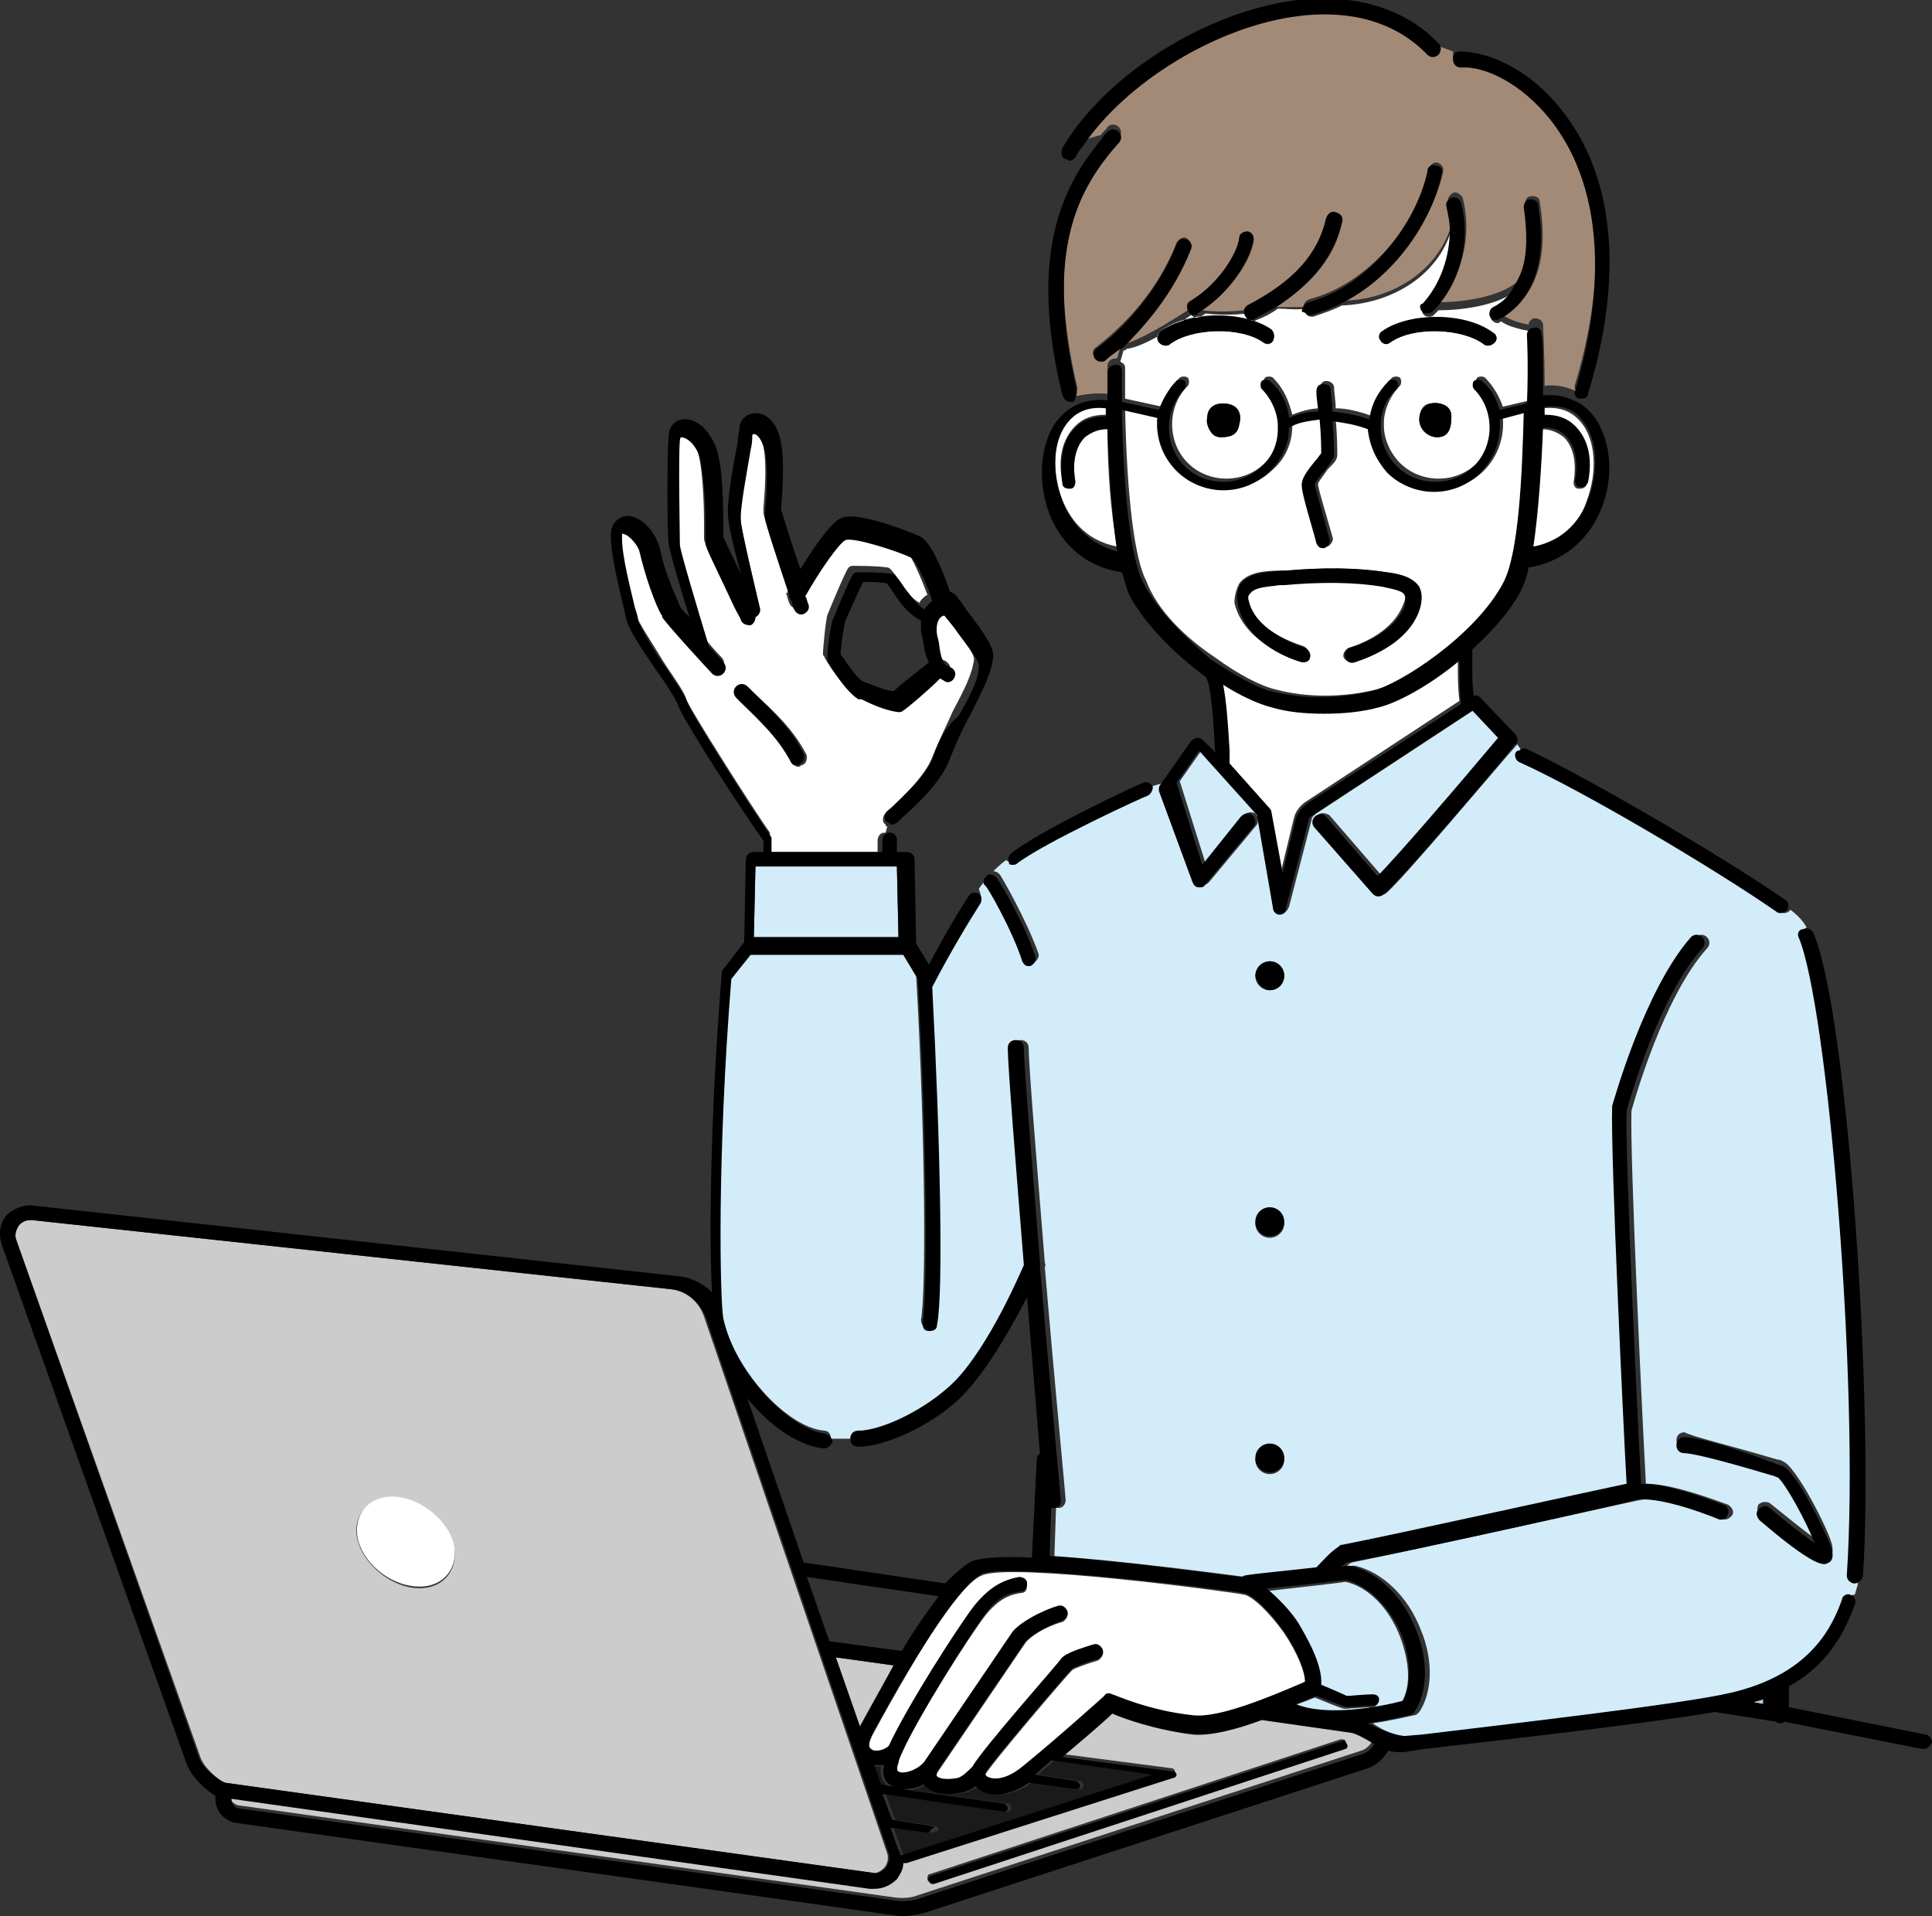 <?xml version="1.0" encoding="utf-8"?>
<!-- Generator: Adobe Illustrator 25.4.1, SVG Export Plug-In . SVG Version: 6.00 Build 0)  -->
<svg version="1.1" id="レイヤー_1" xmlns="http://www.w3.org/2000/svg" xmlns:xlink="http://www.w3.org/1999/xlink" x="0px"
	 y="0px" width="120.2px" height="119.2px" viewBox="0 0 120.2 119.2" style="enable-background:new 0 0 120.2 119.2;"
	 xml:space="preserve">
<rect x="0" y="0" width="120.2" height="119.2" fill="#333333" stroke="none"/>
<style type="text/css">
	.st0{fill:none;}
	.st1{fill:#FFFFFF;}
	.st2{fill:#A38A77;}
	.st3{fill:#D2ECFA;}
	.st4{fill:#AED0EE;}
	.st5{fill:#CCCCCC;}
	.st6{fill:#1A1A1A;}
</style>
<g>
	<g>
		<path class="st0" d="M51.7,89.6c0,0.2-0.2,0.4-0.5,0.4c0,0,0,0-0.1,0c-1.6-0.2-3.3-1.4-4.7-3.1L50,97.2l9.1,1.3
			c0.7-0.9,1.3-1.3,1.7-1.4c0.6-0.2,1.9-0.3,3.7-0.2l0.3-6.1c0-0.2,0.1-0.3,0.2-0.4c-0.2-2.4-0.5-6-0.8-9.7
			c-0.9,1.9-2.5,4.9-4.3,6.4c-2,1.8-4.7,2.9-6.2,2.9c-0.3,0-0.5-0.2-0.5-0.5c0,0,0,0,0,0L51.7,89.6C51.7,89.6,51.7,89.6,51.7,89.6z"
			/>
		<path class="st0" d="M57.2,39.2c-0.1-0.3-0.1-0.5,0-0.7c-0.8-0.4-1.2-1.1-1.7-1.7c-0.1-0.2-0.3-0.4-0.4-0.6c-0.3,0-1-0.1-1.5-0.1
			c-0.3,0.6-1,2.2-1.1,2.4c-0.1,0.2-0.3,1.6-0.3,2.1c0.3,0.5,0.9,1.4,1.4,1.7l0,0c0.3,0.1,1.1,0.5,1.9,0.6c0.5-0.4,1.6-1.3,2.1-1.8
			c-0.2-0.4-0.3-0.9-0.4-1.5L57.2,39.2z"/>
		<path class="st0" d="M56.1,102.7c0.9-1.5,1.6-2.6,2.3-3.4l-8.1-1.2l1.4,4L56.1,102.7z"/>
		<path class="st1" d="M90.7,41c-1.8,1.5-3.8,2.6-5,2.9c-1.1,0.3-2.2,0.4-3.4,0.4c-1.1,0-2.2-0.1-3.3-0.4c-0.8-0.2-1.8-0.7-3-1.4
			c0.2,1,0.3,2.5,0.4,4.1l0,0.6c0,0.1,0,0.2,0,0.2l2.5,2.8c0.1,0.1,0.1,0.1,0.1,0.2l0.7,3.8l0.8-3.3c0.1-0.4,0.3-0.7,0.7-1l9.6-6.3
			c-0.1-0.8-0.1-1.5-0.1-2.3C90.7,41.3,90.7,41.1,90.7,41z"/>
		<path class="st2" d="M68.9,24.5c0-0.6,0-1.1,0-1.7c0-0.3,0.2-0.5,0.5-0.5c0,0,0.1,0,0.1,0l0.2-0.7c-0.4,0.3-0.7,0.6-0.9,0.7
			c-0.1,0.1-0.2,0.1-0.3,0.1c-0.1,0-0.3-0.1-0.4-0.2c-0.2-0.2-0.1-0.5,0.1-0.6c1-0.8,3.6-2.9,5-6.5c0.1-0.2,0.4-0.4,0.6-0.3
			c0.2,0.1,0.4,0.4,0.3,0.6c-1.1,2.8-2.9,4.8-4.2,6c1-0.2,2.9-1.4,4-2.1c0,0,0,0,0,0c-0.1-0.2-0.1-0.5,0.2-0.6c1.8-1.1,2.9-3,3-3.9
			c0-0.3,0.3-0.4,0.5-0.4c0.3,0,0.4,0.3,0.4,0.5c-0.1,1.2-1.4,3.2-3.2,4.4c0.7,0.1,1.7,0.1,2.6,0c0-0.1,0.1-0.2,0.2-0.3
			c2.9-1.5,4.4-3.2,4.9-5.4c0.1-0.3,0.3-0.4,0.6-0.4c0.3,0.1,0.4,0.3,0.4,0.6c-0.4,2.1-1.8,3.8-4.1,5.3c0.6,0,1.2,0,1.7,0
			c0-0.2,0.1-0.4,0.4-0.5c3.8-1,6.8-4.9,7.4-8.1c0.1-0.3,0.3-0.4,0.5-0.4c0.3,0.1,0.4,0.3,0.4,0.5c-0.6,3-3.1,6.5-6.3,8.1
			c2.9,0,5.9-1.7,6.8-4.7c0-0.5-0.1-0.9-0.2-1.4c-0.1-0.2,0.1-0.5,0.3-0.6c0.2-0.1,0.5,0.1,0.6,0.3c0.6,2.3,0,4.8-1.5,6.5
			c1.8,0,3.8-0.4,4.8-1.2c0.7-1.1,0.9-2.8,0.6-4.9c0-0.3,0.1-0.5,0.4-0.5c0.3,0,0.5,0.1,0.5,0.4c0.7,4.3-0.8,6.2-2.3,7
			c0.4,0.3,1.1,0.5,1.6,0.6c0-0.2,0.2-0.4,0.4-0.4c0.3,0,0.5,0.2,0.5,0.4c0,0.2,0.1,1.7,0.1,3.8c0.8-0.1,1.5,0.1,2.1,0.4l0,0
			c-0.2-0.1-0.3-0.3-0.2-0.5c1.2-4,2.7-11.5-1.5-16.8c-1.9-2.4-4.2-3.4-5.6-3.3c-0.3,0-0.5-0.2-0.5-0.4c0-0.1,0-0.1,0-0.2l-0.8-0.3
			c0,0.1-0.1,0.1-0.1,0.2c-0.2,0.2-0.5,0.2-0.7,0c-2.4-2.5-5.7-2.7-8-2.4c-5,0.6-10.8,4.1-13.5,8.1c0.4-0.2,0.8-0.3,1.2-0.4
			c0.1-0.2,0.3-0.3,0.4-0.5c0.2-0.2,0.5-0.2,0.7,0c0.2,0.2,0.2,0.5,0,0.7c-2.6,2.9-4.6,6.8-2.6,15.4c0.1,0.2-0.1,0.5-0.3,0.6
			c0,0,0,0-0.1,0l0,0.1C67.2,24.6,68,24.4,68.9,24.5z"/>
		<path class="st1" d="M93.4,20c-0.1,0-0.1,0.1-0.2,0.1c-0.2,0-0.3-0.1-0.4-0.2c-0.1-0.2,0-0.5,0.2-0.6c0.5-0.3,1-0.7,1.3-1.2
			c-1,0.8-3,1.2-4.8,1.2c-0.1,0.1-0.2,0.2-0.3,0.3c-0.1,0.1-0.2,0.1-0.3,0.1c-0.1,0-0.2,0-0.3-0.1c-0.2-0.2-0.2-0.5,0-0.7
			c1.1-1.1,1.8-2.8,1.7-4.6c-0.9,3-3.9,4.6-6.8,4.7c-0.6,0.3-1.2,0.5-1.8,0.7c0,0-0.1,0-0.1,0c-0.2,0-0.4-0.1-0.4-0.4
			c0,0,0-0.1,0-0.1c-0.6,0.1-1.1,0-1.7,0c-0.4,0.3-0.8,0.5-1.3,0.7c-0.1,0-0.1,0.1-0.2,0.1c-0.2,0-0.3-0.1-0.4-0.2
			c-0.1-0.1-0.1-0.2,0-0.3c-0.8,0.1-1.9,0.1-2.6,0c-0.1,0.1-0.2,0.1-0.3,0.2c-0.1,0-0.2,0.1-0.2,0.1c-0.1,0-0.3-0.1-0.4-0.2
			c-1.1,0.8-3,2-4,2.1c-0.1,0.1-0.1,0.1-0.2,0.1l-0.2,0.7c0.2,0.1,0.3,0.2,0.3,0.4c0,0.7,0,1.3,0,1.9l2.3,0.5
			c0.2-0.7,0.5-1.3,1.1-1.8c0.1-0.1,0.4-0.1,0.5,0c0.1,0.1,0.1,0.4,0,0.5c-1.3,1.3-1.3,3.5,0,4.8c1.3,1.3,3.5,1.3,4.8,0
			c0.6-0.6,1-1.5,1-2.3c0-0.1,0-0.1,0-0.2c0-0.8-0.3-1.7-1-2.3c-0.1-0.1-0.1-0.4,0-0.5c0.1-0.1,0.4-0.1,0.5,0c0.7,0.7,1,1.5,1.2,2.3
			c0.5-0.2,1.1-0.4,1.8-0.4c0-0.4-0.1-0.8-0.1-1.2c0-0.3,0.2-0.5,0.4-0.5c0.3,0,0.5,0.2,0.5,0.4c0,0.3,0.1,0.8,0.1,1.3
			c0.7,0,1.5,0.2,2.3,0.5c0.1-0.9,0.5-1.7,1.2-2.4c0.1-0.1,0.4-0.1,0.5,0s0.1,0.4,0,0.5c-0.6,0.6-1,1.5-1,2.3c0,0.1,0,0.1,0,0.2
			c0,0.8,0.4,1.7,1,2.3c1.3,1.3,3.5,1.3,4.8,0c1.3-1.3,1.3-3.5,0-4.8c-0.1-0.1-0.1-0.4,0-0.5c0.1-0.1,0.4-0.1,0.5,0
			c0.5,0.5,0.9,1.2,1.1,1.8l1.7-0.4c0-2.4,0-4.1,0-4.2c0,0,0-0.1,0-0.1C94.6,20.5,93.8,20.3,93.4,20C93.4,19.9,93.4,19.9,93.4,20z
			 M77.1,26.4c-0.1,0.7-0.6,0.8-1.2,0.8c-0.6,0-0.8-0.7-0.8-1.2c0.1-0.4,0.2-0.9,1-0.9C77,25.1,77.3,25.7,77.1,26.4z M79.2,21.2
			c-0.1,0.2-0.4,0.3-0.6,0.1c-1.4-1-4.4-0.9-5.8,0.1c-0.1,0.1-0.2,0.1-0.3,0.1c-0.1,0-0.3-0.1-0.4-0.2c-0.2-0.2-0.1-0.5,0.1-0.7
			c1.7-1.3,5.2-1.3,6.9-0.1C79.3,20.7,79.3,21,79.2,21.2z M89.4,27.2c-0.5,0-1.1-0.4-1.1-1.1c0-0.6,0.3-1,0.7-1
			c0.3-0.1,1.3,0,1.3,0.8C90.3,26.7,90.1,27.2,89.4,27.2z M93,21.3c-0.1,0.1-0.2,0.2-0.4,0.2c-0.1,0-0.2,0-0.3-0.1
			c-1.3-1-4.4-1.1-5.8-0.1c-0.2,0.1-0.5,0.1-0.6-0.1c-0.1-0.2-0.1-0.5,0.1-0.6c1.7-1.2,5.2-1.1,6.9,0.1C93.1,20.8,93.2,21.1,93,21.3
			z"/>
		<path class="st1" d="M98.7,31.2c0.7-1.8,0.6-3.9-0.4-5c-0.6-0.7-1.4-0.9-2.3-0.8c0,0.2,0,0.3,0,0.5c0.7,0,1.4,0.2,1.9,0.7
			c0.8,0.8,1,2,0.8,3.5c0,0.2-0.2,0.3-0.4,0.3c0,0,0,0-0.1,0c-0.2,0-0.3-0.2-0.3-0.4c0.2-1.2,0-2.2-0.6-2.8
			c-0.4-0.3-0.8-0.5-1.4-0.5c-0.1,2.5-0.2,5.4-0.6,7.6C97.4,33.8,98.4,32.2,98.7,31.2z"/>
		<path class="st1" d="M67.5,27.1c-0.6,0.6-0.8,1.6-0.6,2.8c0,0.2-0.1,0.4-0.3,0.4c0,0,0,0-0.1,0c-0.2,0-0.3-0.1-0.4-0.3
			c-0.3-1.5,0-2.7,0.8-3.5c0.5-0.5,1.1-0.7,1.9-0.7c0-0.2,0-0.3,0-0.5c-1-0.1-1.8,0.1-2.3,0.8c-1,1.1-1.1,3.2-0.4,5
			c0.4,1,1.3,2.5,3.4,2.9c-0.4-2.1-0.6-4.8-0.6-7.6C68.4,26.6,67.9,26.7,67.5,27.1z"/>
		<path class="st1" d="M75.6,40.9c1.5,1.1,2.9,1.8,3.8,2c1.9,0.5,4.1,0.5,6.2,0c1.8-0.4,6.5-3.6,8.2-6.7c1-1.8,1.2-6.8,1.3-10.6
			L93.5,26c0.1,1.2-0.3,2.4-1.2,3.3c-0.8,0.8-1.9,1.2-2.9,1.2c-1.1,0-2.1-0.4-2.9-1.2c-0.7-0.7-1.1-1.7-1.2-2.7
			c-0.7-0.3-1.5-0.5-2.2-0.5c0.1,1,0.1,2,0.1,2.2c0,0.3-0.2,0.5-0.6,0.9C82.4,29.5,82,30,82,30.1c0,0.3,0.6,2.2,0.9,3.3
			c0.1,0.2-0.1,0.5-0.3,0.6c0,0-0.1,0-0.1,0c-0.2,0-0.4-0.1-0.4-0.3c-0.1-0.5-0.9-3-0.9-3.5c0-0.5,0.4-1,0.8-1.6
			c0.1-0.2,0.3-0.4,0.4-0.5c0-0.2-0.1-1.1-0.1-2.1c-0.7,0-1.4,0.2-1.9,0.5c0,1-0.4,2-1.2,2.7c-0.8,0.8-1.9,1.2-2.9,1.2
			c-1.1,0-2.1-0.4-2.9-1.2c-0.9-0.9-1.3-2.1-1.2-3.3l-2.2-0.5c0.1,5.5,0.6,9.4,1.3,10.7C72,38,73.8,39.7,75.6,40.9
			C75.6,40.9,75.6,40.9,75.6,40.9z M77.1,36.3c0.5-0.7,1.6-0.8,2.5-0.8c0.1,0,0.2,0,0.3,0c2.3-0.2,4.4-0.2,6.3,0.1
			c0.8,0.1,1.7,0.3,2,0.9c0.2,0.4,0.2,0.9,0,1.5c-0.7,1.9-2.8,2.8-4,3.2c-0.2,0.1-0.5-0.1-0.6-0.3c-0.1-0.2,0.1-0.5,0.3-0.6
			c1-0.3,2.8-1.1,3.4-2.7c0.1-0.2,0.2-0.5,0-0.7c-0.2-0.3-1-0.4-1.4-0.5c-1.8-0.2-3.9-0.3-6.1-0.1c-0.1,0-0.2,0-0.3,0
			c-0.6,0-1.5,0.1-1.8,0.5c0,0-0.1,0.2-0.1,0.5c0.4,1.8,2.6,2.6,3.5,2.9c0.2,0.1,0.4,0.3,0.3,0.6c-0.1,0.2-0.2,0.3-0.4,0.3
			c0,0-0.1,0-0.1,0c-1.1-0.3-3.6-1.4-4.1-3.6C76.8,37.1,76.9,36.7,77.1,36.3z"/>
		<path class="st3" d="M60.9,56c-0.7,1.1-1.7,2.8-3,5.2c0.5,9.6,0.6,19.1,0.3,21c0,0.3-0.3,0.4-0.5,0.4c-0.3,0-0.4-0.3-0.4-0.5
			c0.3-1.6,0.3-10.8-0.3-21.4l-0.9-1.5h-9.5l-1.2,1.5c-0.9,11.3-0.7,20-0.5,21.1c0.7,3.3,4,7,6.4,7.2c0.2,0,0.4,0.2,0.4,0.5l1.5,0
			c0-0.3,0.2-0.5,0.5-0.5c1.3,0,3.7-1,5.6-2.7c2.2-2,4.3-6.7,4.7-7.6c-0.5-6.2-1-12.3-1-13.5c0-0.3,0.2-0.5,0.5-0.5
			c0.3,0,0.5,0.2,0.5,0.5c0,1.1,0.5,7.1,1,13.3c0,0.1,0.1,0.2,0,0.3c0.6,7.1,1.3,14.3,1.3,14.5c0,0.3-0.2,0.5-0.4,0.5c0,0,0,0,0,0
			c-0.1,0-0.1,0-0.2,0l-0.1,3c4.4,0.3,10.3,1.1,11.9,1.3c0.1-0.1,0.2-0.1,0.3-0.1c0.5-0.1,2.7-0.3,4.4-0.5c0.4-0.5,0.9-0.9,1.4-1.3
			c0.1,0,0.1-0.1,0.2-0.1c3.1-0.5,15.3-3.3,17.7-3.8c-0.2-3.5-1-20.5-0.9-23.4c0,0,0-0.1,0-0.1c0.1-0.3,2-7.3,4.9-10.5
			c0.2-0.2,0.5-0.2,0.7,0c0.2,0.2,0.2,0.5,0,0.7c-2.7,3-4.5,9.4-4.7,10.1c-0.1,3,0.7,19.6,0.9,23.2c1.3,0,3.2,0.6,5.1,1.3
			c0.2,0.1,0.4,0.4,0.3,0.6c-0.1,0.2-0.4,0.4-0.6,0.3c-1.2-0.5-3.8-1.4-5.1-1.2c-0.1,0-14.4,3.2-18,3.9c-0.2,0.1-0.3,0.2-0.4,0.3
			c0.2,0,0.4,0,0.4-0.1c0.1,0,0.1,0,0.2,0c1.7,0.4,3.3,1.9,4.1,4c0.8,1.9,0.7,3.9-0.1,5.1c-0.1,0.1-0.2,0.2-0.3,0.2
			c-0.1,0-1.2,0.3-2.6,0.5c0.7,0.5,1.5,0.8,2.2,0.8l1.2-0.1c4.9-0.6,16.3-1.9,19.2-2.6c4.7-1.1,6.2-3.8,6.9-5.8
			c0.1-0.2,0.3-0.3,0.5-0.3l0.2-0.7c-0.2-0.1-0.4-0.3-0.4-0.5c0.8-11.8-1.2-35.5-3-39.7c-0.1-0.2,0-0.5,0.2-0.6c0,0,0,0,0,0
			c-0.2-0.4-0.6-0.8-1-1.1c-0.1,0.1-0.2,0.2-0.4,0.2c-0.1,0-0.2,0-0.3-0.1c-3.9-2.7-12-7.5-16-9.3c-0.2-0.1-0.3-0.4-0.2-0.6
			c0-0.1,0.1-0.1,0.1-0.2l-0.2-0.3c-1,1.1-7.2,8.5-8.2,9.3c-0.2,0.1-0.5,0.1-0.6-0.1l-3.6-4.1c-0.2-0.2-0.1-0.5,0-0.7
			c0.2-0.2,0.5-0.1,0.7,0l3.2,3.7c1.2-1.2,5-5.6,7.5-8.6l-1.6-1.7l-9.9,6.5c-0.1,0.1-0.3,0.2-0.3,0.4l-1.4,5.4
			c-0.1,0.2-0.2,0.4-0.4,0.4c0,0,0,0,0,0c-0.2,0-0.4-0.2-0.4-0.4l-1-5.8l-3.6-4l-1.4,2l1.6,5.1l2.4-3c0.2-0.2,0.5-0.2,0.7-0.1
			c0.2,0.2,0.2,0.5,0.1,0.7l-3,3.6c-0.1,0.1-0.3,0.2-0.4,0.2c-0.2,0-0.3-0.2-0.4-0.3l-2-6.1c0,0,0,0,0,0l-0.7,0.2
			c0.1,0.2-0.1,0.4-0.3,0.5c-0.1,0-6.4,2.9-8.1,4.2c-0.1,0.1-0.2,0.1-0.3,0.1c-0.1,0-0.3-0.1-0.4-0.2c0,0,0,0,0,0
			c-0.3,0.2-0.6,0.5-0.8,0.7c0.2,0,0.3,0.1,0.4,0.2c0.1,0.1,1.7,2.9,2.4,4.9c0.1,0.2-0.1,0.5-0.3,0.6c0,0-0.1,0-0.1,0
			c-0.2,0-0.4-0.1-0.4-0.3c-0.6-1.9-2.2-4.7-2.3-4.7c0-0.1-0.1-0.1-0.1-0.2c-0.2,0.2-0.4,0.4-0.5,0.6C61,55.6,61.1,55.8,60.9,56z
			 M110.6,90.8c0.2,0,0.3,0.1,0.3,0.1c0.8,0.2,3,4.5,3.1,5.3c0,0.1,0.1,0.5-0.2,0.7c-0.1,0.1-0.2,0.1-0.3,0.1c-0.4,0-1.4-0.5-4-2.7
			c-0.2-0.2-0.2-0.5-0.1-0.7c0.2-0.2,0.5-0.2,0.7-0.1c1,0.8,2.1,1.7,2.8,2.2c-0.5-1.2-1.9-3.7-2.3-4.1c-0.1,0-0.2,0-0.3-0.1
			c-4-1.2-5.3-1.4-5.5-1.4c0,0,0,0,0,0c-0.2,0-0.5-0.2-0.5-0.5c0-0.3,0.2-0.5,0.5-0.5c0,0,0,0,0,0C105.4,89.4,107.2,89.8,110.6,90.8
			z M79,59.8c0.5,0,0.9,0.4,0.9,0.9c0,0.5-0.4,0.9-0.9,0.9c-0.5,0-0.9-0.4-0.9-0.9C78.2,60.2,78.6,59.8,79,59.8z M79,75.2
			c0.5,0,0.9,0.4,0.9,0.9c0,0.5-0.4,0.9-0.9,0.9c-0.5,0-0.9-0.4-0.9-0.9C78.2,75.6,78.6,75.2,79,75.2z M79,89.9
			c0.5,0,0.9,0.4,0.9,0.9c0,0.5-0.4,0.9-0.9,0.9c-0.5,0-0.9-0.4-0.9-0.9C78.2,90.3,78.6,89.9,79,89.9z"/>
		<path class="st4" d="M109.7,106v-0.3c-0.2,0.1-0.4,0.1-0.6,0.2L109.7,106z"/>
		<path class="st5" d="M78.4,106.8c-1.6,0.6-3.2,1-4.3,0.9c-2.4-0.2-4.3-1-5-1.3c-0.5,0.4-1.8,1.6-3.1,2.7l6.9,0.9
			c0.1,0,0.2,0.1,0.2,0.2c0,0.1-0.1,0.2-0.2,0.2l-16.6,5.3c0,0,0,0-0.1,0c0,0,0,0,0,0l-0.1,0c0,0.4-0.2,0.7-0.4,1
			c-0.4,0.4-0.8,0.6-1.4,0.6c-0.1,0-0.2,0-0.3,0l-39.7-5.6c0,0.3,0.2,0.5,0.5,0.6l40.6,5.7c0.6,0.1,1.2,0.1,1.7-0.1l27.6-9
			c0.3-0.1,0.5-0.3,0.7-0.6l0,0c-0.5-0.2-1-0.5-1.4-0.8L78.4,106.8z M83.6,108.7L58,117.1c0,0,0,0-0.1,0c-0.1,0-0.2-0.1-0.2-0.2
			c0-0.1,0-0.3,0.1-0.3l25.6-8.4c0.1,0,0.3,0,0.3,0.1C83.8,108.5,83.7,108.7,83.6,108.7z"/>
		<path class="st5" d="M52,103.1l1.5,4.3l0,0c0,0,0,0,0,0c0.8-1.5,1.5-2.7,2.1-3.8L52,103.1z"/>
		<path class="st6" d="M57.9,114C57.9,114,57.9,114,57.9,114l-2.3-0.3l0.5,1.4c0,0.1,0.1,0.2,0.1,0.3l0.1,0l15.6-5l-6.3-0.9
			c-0.3,0.3-0.7,0.6-1,0.9l2.6,0.4c0.1,0,0.2,0.1,0.2,0.3c0,0.1-0.1,0.2-0.2,0.2c0,0,0,0,0,0l-3-0.4c-1.3,0.9-2.5,0.9-3.1,0.4
			c-0.1-0.1-0.1-0.1-0.2-0.2c-0.2,0.2-0.5,0.3-0.8,0.4c-0.1,0-0.5,0.1-0.9,0.1c-0.4,0-0.9-0.1-1.3-0.4c-0.1-0.1-0.1-0.1-0.2-0.2
			c-0.5,0.3-1,0.4-1.4,0.3l6.4,0.9c0.1,0,0.2,0.1,0.2,0.3c0,0.1-0.1,0.2-0.2,0.2c0,0,0,0,0,0l-7.6-1.1l0.6,1.6l2.5,0.4
			c0.1,0,0.2,0.1,0.2,0.3C58.2,113.9,58.1,114,57.9,114z"/>
		<path class="st6" d="M54.3,109.9l0.4,1.2l1.1,0.2c-0.1,0-0.3-0.1-0.4-0.1c-0.2-0.1-0.7-0.4-0.6-1.3
			C54.7,109.9,54.5,109.9,54.3,109.9z"/>
		<path class="st1" d="M55,50.7c0.1-0.1,0.1-0.2,0.4-0.4c0.7-0.6,2.2-2.1,2.6-3.2c0.4-1,0.9-2,1.3-2.9c0.7-1.3,1.2-2.3,1.3-3.2
			c0-0.4-1-1.7-1.5-2.3c-0.3-0.3-0.5-0.6-0.6-0.8c0,0,0,0-0.1,0c-0.2,0.1-0.5,0.5-0.4,1.2l0.1,0.4c0.2,0.9,0.2,1.2,0.4,1.4
			c0,0,0,0,0,0c0.1,0.1,0.2,0.2,0.3,0.2c0.2,0.1,0.4,0.4,0.3,0.6c-0.1,0.2-0.4,0.4-0.6,0.3c-0.1,0-0.2-0.1-0.3-0.2
			c-0.7,0.7-2.1,1.8-2.3,2c-0.1,0.1-0.2,0.1-0.3,0.1c0,0,0,0,0,0c-1-0.1-2-0.6-2.3-0.8l-0.1,0c0,0,0,0-0.1,0c-0.8-0.5-1.7-2-1.8-2.2
			c0-0.1-0.1-0.1-0.1-0.2c0-0.4,0.2-2.4,0.3-2.5c0,0,1.1-2.7,1.3-2.9c0.1-0.1,0.2-0.1,0.3-0.1c0.2,0,1.5,0,2.1,0.1
			c0.1,0,0.2,0.1,0.2,0.1c0.2,0.2,0.4,0.5,0.6,0.8c0.3,0.5,0.7,1,1.2,1.3c0.1-0.2,0.3-0.4,0.5-0.5c-0.3-0.8-1-2.5-1.3-2.7
			c-0.8-0.4-3.6-1.3-4.1-1.1c-0.4,0.2-1.6,1.9-2.5,3.5c0.1,0.2,0.1,0.4,0.2,0.5c0.1,0.2,0,0.5-0.3,0.6c-0.2,0.1-0.5,0-0.6-0.3
			c-0.1-0.2-0.1-0.4-0.2-0.6C49,36.9,49,36.8,49,36.7c-0.6-1.8-1.5-4.5-1.5-4.8c0,0,0,0,0-0.1l0-0.2c0.1-1.2,0.2-2.8,0-3.8
			c-0.1-0.8-0.5-1.1-0.7-1.1c0,0,0,0,0,0c-0.1,0-0.1,0.1-0.1,0.2c0,0.1-0.1,0.4-0.1,0.8c-0.2,1.1-0.7,3.8-0.6,4.4
			c0.1,0.6,0.9,4.2,1.2,5.5c0.1,0.2-0.1,0.5-0.3,0.5c0,0.2-0.1,0.4-0.3,0.5c-0.2,0.1-0.5,0-0.6-0.3c0-0.1-0.2-0.4-0.4-0.8
			c-1.3-2.7-1.8-3.7-1.8-4c0-0.1,0-0.4,0-1c0-1.3-0.1-3.9-0.5-4.7c-0.4-0.7-0.8-0.9-1-0.9c-0.1,0-0.1,0.2-0.1,0.2
			c-0.1,0.9,0,6.1,0,6.5c0,0.4,1.1,4,1.8,6.3c0.5,0.6,0.9,1,0.9,1c0.2,0.2,0.2,0.5,0,0.7c-0.2,0.2-0.5,0.2-0.7,0
			c-0.1-0.1-2.5-2.8-3.1-3.5c0,0,0,0,0-0.1c0-0.1-0.9-1.9-1.3-3.6c-0.1-0.7-0.6-1.2-0.9-1.4c-0.2-0.1-0.3-0.1-0.3-0.1
			c0,0,0,0.1,0,0.3c0,1.1,0.5,3,0.8,4.3c0.1,0.3,0.1,0.6,0.2,0.8c0.1,0.4,1.1,1.9,1.7,2.9c0.8,1.2,1.3,1.9,1.4,2.3
			c0.2,0.6,4.2,6.9,5.2,8.3c0,0,0,0,0,0c0,0,0,0,0,0c0,0,0,0,0,0c0,0,0,0,0,0c0,0,0,0,0,0c0,0,0,0,0,0c0,0,0,0,0,0.1c0,0,0,0,0,0V53
			h6.7c0,0,0,0,0-0.1c0-0.3,0-0.5,0-0.6c0-0.3,0.2-0.5,0.4-0.5c0,0,0.1,0,0.1,0l0.1-0.4c-0.1,0-0.1,0-0.1-0.1
			C54.9,51.2,54.9,50.9,55,50.7z M49.9,47.6c-0.1,0-0.1,0.1-0.2,0.1c-0.2,0-0.3-0.1-0.4-0.2c-0.8-1.5-2-2.6-3.1-3.7l-0.3-0.3
			c-0.2-0.2-0.2-0.5,0-0.7c0.2-0.2,0.5-0.2,0.7,0l0.3,0.3c1.2,1.1,2.5,2.3,3.3,3.9C50.2,47.2,50.2,47.5,49.9,47.6z"/>
		<path class="st3" d="M80.7,101.1c0.5,0.7,1.5,2.4,1.4,3.8c0.7,0.3,1.5,0.6,1.6,0.7c0.2,0,1.1-0.1,1.6-0.1c0.2,0,0.4,0.1,0.4,0.3
			c0,0.2-0.1,0.4-0.3,0.4c-0.4,0-1.6,0.1-1.7,0.1c-0.1,0-0.2,0-1.9-0.7l-0.5,0.2c-0.3,0.1-0.5,0.2-0.8,0.3c1.9,0.8,5.2,0.2,6.7-0.2
			c0.6-1,0.5-2.5-0.1-4.1c-0.7-1.8-2-3.1-3.4-3.4c-0.5,0.1-3.4,0.4-5.1,0.6C79.4,99.4,80.2,100.3,80.7,101.1z"/>
		<path class="st1" d="M54.2,108.9c0.2,0.2,0.8,0.1,1.1-0.2c1.1-2.5,4.3-7.4,5.3-8.7c0.9-1.1,1.7-1.6,2.8-1.8c0.3,0,0.5,0.1,0.5,0.4
			c0,0.3-0.1,0.5-0.4,0.5c-0.7,0.1-1.4,0.4-2.2,1.4c-1,1.3-4.2,6.3-5.2,8.6c0,0,0,0,0,0c0,0,0,0,0,0c-0.1,0.2-0.2,0.4-0.2,0.6
			c-0.1,0.2-0.1,0.5,0,0.6c0.4,0.2,1.2-0.1,1.6-0.6l5.5-8.1c0,0,0,0,0,0c0.5-0.6,1.8-1.3,2.8-1.6c0.2-0.1,0.5,0.1,0.6,0.3
			c0.1,0.2-0.1,0.5-0.3,0.6c-1.1,0.3-2,0.9-2.3,1.3l-5.5,8.1c0,0.1-0.1,0.3,0,0.3c0.2,0.2,0.8,0.2,1.3,0.1c0.3-0.1,0.7-0.3,0.9-0.7
			c0.6-1.1,5.4-6.6,5.5-6.7c0.3-0.3,1.4-0.7,2-0.9c0.2-0.1,0.5,0.1,0.6,0.3c0.1,0.2-0.1,0.5-0.3,0.6c-0.7,0.2-1.5,0.5-1.6,0.6
			c-0.4,0.4-5.1,5.9-5.4,6.5c0,0,0,0,0,0c0,0,0,0,0,0c0,0,0,0.1,0.1,0.2c0.2,0.2,1.1,0.3,2.2-0.6c2.1-1.7,5.1-4.3,5.1-4.4
			c0.1-0.1,0.3-0.1,0.5-0.1c0,0,2.1,1,5,1.3c1.6,0.1,4.7-1.2,6.8-2l0.2-0.1c0-0.7-0.5-1.9-1.3-3.1c-1-1.4-2-2.3-2.5-2.4c0,0,0,0,0,0
			c-1-0.2-14.5-2-16.3-1.2c-1.3,0.5-3.7,4.2-6.8,9.9C54.2,108.1,53.9,108.7,54.2,108.9z"/>
		<polygon class="st3" points="55.8,53.9 47,53.9 46.9,58.3 55.9,58.3 		"/>
		<path class="st5" d="M54.2,116.5c0.3,0.1,0.6-0.1,0.8-0.3c0.2-0.2,0.3-0.6,0.2-0.9L43.8,81.9c-0.3-0.9-1.1-1.6-2.1-1.7L2,75.9
			c0,0-0.1,0-0.1,0c-0.3,0-0.5,0.1-0.7,0.3c-0.2,0.2-0.3,0.6-0.2,0.9l11.5,32.3c0.3,0.7,1.2,1.4,1.5,1.5L54.2,116.5
			C54.2,116.5,54.2,116.5,54.2,116.5z M26.1,98.8c-1.6,0-3.3-1.3-3.8-2.8c-0.5-1.6,0.5-2.8,2.1-2.8c1.6,0,3.3,1.3,3.8,2.8
			C28.6,97.5,27.7,98.8,26.1,98.8z"/>
		<path class="st1" d="M24.4,93.1c-1.6,0-2.5,1.3-2.1,2.8c0.5,1.6,2.2,2.8,3.8,2.8c1.6,0,2.5-1.3,2.1-2.8
			C27.7,94.4,26,93.1,24.4,93.1z"/>
		<path d="M76.1,25.1c-0.8,0-1,0.5-1,0.9c-0.1,0.4,0.2,1.1,0.8,1.2c0.6,0,1.1-0.1,1.2-0.8C77.3,25.7,77,25.1,76.1,25.1z"/>
		<path d="M89,25.1c-0.3,0.1-0.7,0.4-0.7,1c0,0.6,0.6,1.1,1.1,1.1c0.7,0,0.9-0.5,0.9-1.3C90.3,25.1,89.4,25,89,25.1z"/>
		<path d="M74.1,15.5c0.1-0.2,0-0.5-0.3-0.6c-0.2-0.1-0.5,0-0.6,0.3c-1.4,3.5-3.9,5.7-5,6.5c-0.2,0.2-0.2,0.4-0.1,0.6
			c0.1,0.1,0.2,0.2,0.4,0.2c0.1,0,0.2,0,0.3-0.1c0.2-0.2,0.5-0.4,0.9-0.7c0.1,0,0.1-0.1,0.2-0.1C71.2,20.3,73,18.3,74.1,15.5z"/>
		<path d="M74.3,19.6c0.1,0,0.2,0,0.2-0.1c0.1-0.1,0.2-0.1,0.3-0.2c1.8-1.2,3-3.2,3.2-4.4c0-0.3-0.2-0.5-0.4-0.5
			c-0.3,0-0.5,0.2-0.5,0.4c-0.1,0.9-1.2,2.8-3,3.9c-0.2,0.1-0.3,0.4-0.2,0.6c0,0,0,0,0,0C74,19.5,74.1,19.6,74.3,19.6z"/>
		<path d="M88.5,19.4c0.1,0.1,0.2,0.1,0.3,0.1c0.1,0,0.2,0,0.3-0.1c0.1-0.1,0.2-0.2,0.3-0.3c1.5-1.7,2.1-4.2,1.5-6.5
			c-0.1-0.2-0.3-0.4-0.6-0.3c-0.2,0.1-0.4,0.3-0.3,0.6c0.1,0.5,0.2,0.9,0.2,1.4c0,1.7-0.6,3.4-1.7,4.6
			C88.3,18.9,88.3,19.2,88.5,19.4z"/>
		<path d="M67,24.3c-2-8.6,0-12.5,2.6-15.4c0.2-0.2,0.2-0.5,0-0.7c-0.2-0.2-0.5-0.2-0.7,0c-0.1,0.1-0.3,0.3-0.4,0.5
			C66,11.7,64,16,66.1,24.6c0.1,0.2,0.2,0.4,0.5,0.4c0,0,0,0,0.1,0c0,0,0,0,0.1,0C66.9,24.8,67,24.6,67,24.3z"/>
		<path d="M80.8,1c2.3-0.3,5.6-0.1,8,2.4c0.2,0.2,0.5,0.2,0.7,0c0,0,0.1-0.1,0.1-0.2c0.1-0.2,0-0.4-0.1-0.5
			c-2.1-2.2-5.2-3.1-8.8-2.7c-5.6,0.7-11.9,4.6-14.6,9.2C66,9.5,66,9.8,66.3,9.9c0.1,0,0.2,0.1,0.2,0.1c0.2,0,0.3-0.1,0.4-0.2
			c0.1-0.2,0.2-0.4,0.4-0.6C70,5.1,75.8,1.6,80.8,1z"/>
		<path d="M90.9,4.2c1.4-0.1,3.7,0.9,5.6,3.3c4.1,5.3,2.7,12.8,1.5,16.8c-0.1,0.2,0,0.4,0.2,0.5c0,0,0,0,0.1,0c0,0,0.1,0,0.1,0
			c0.2,0,0.4-0.1,0.4-0.3c1.3-4.2,2.8-12-1.6-17.6c-2.1-2.7-4.7-3.7-6.4-3.7c-0.2,0-0.3,0.1-0.4,0.3c0,0.1,0,0.1,0,0.2
			C90.4,4,90.6,4.2,90.9,4.2z"/>
		<path d="M77.5,19.7c0.1,0.2,0.2,0.2,0.4,0.2c0.1,0,0.1,0,0.2-0.1c0.4-0.2,0.9-0.5,1.3-0.7c2.3-1.5,3.6-3.2,4.1-5.3
			c0.1-0.3-0.1-0.5-0.4-0.6c-0.3-0.1-0.5,0.1-0.6,0.4c-0.5,2.2-2,3.9-4.9,5.4c-0.1,0.1-0.2,0.2-0.2,0.3
			C77.4,19.5,77.4,19.6,77.5,19.7z"/>
		<path d="M92.9,19.1c-0.2,0.1-0.3,0.4-0.2,0.6c0.1,0.2,0.2,0.2,0.4,0.2c0.1,0,0.2,0,0.2-0.1c0,0,0,0,0.1,0c1.4-0.8,3-2.7,2.3-7
			c0-0.3-0.3-0.4-0.5-0.4c-0.3,0-0.4,0.3-0.4,0.5c0.3,2.1,0.2,3.8-0.6,4.9C93.9,18.4,93.5,18.8,92.9,19.1z"/>
		<path d="M81.5,19.6c0,0,0.1,0,0.1,0c0.6-0.2,1.2-0.4,1.8-0.7c3.3-1.6,5.7-5.1,6.3-8.1c0.1-0.3-0.1-0.5-0.4-0.5
			c-0.3-0.1-0.5,0.1-0.5,0.4c-0.7,3.2-3.6,7.1-7.4,8.1c-0.2,0.1-0.4,0.3-0.4,0.5c0,0,0,0.1,0,0.1C81.2,19.4,81.3,19.6,81.5,19.6z"/>
		<path d="M92.9,20.7c-1.7-1.3-5.2-1.3-6.9-0.1c-0.2,0.1-0.3,0.4-0.1,0.6c0.1,0.2,0.4,0.3,0.6,0.1c1.4-1,4.4-0.9,5.8,0.1
			c0.1,0.1,0.2,0.1,0.3,0.1c0.1,0,0.3-0.1,0.4-0.2C93.2,21.1,93.1,20.8,92.9,20.7z"/>
		<path d="M79.1,20.5c-1.7-1.2-5.2-1.1-6.9,0.1c-0.2,0.2-0.2,0.4-0.1,0.7c0.1,0.1,0.2,0.2,0.4,0.2c0.1,0,0.2,0,0.3-0.1
			c1.3-1,4.4-1.1,5.8-0.1c0.2,0.1,0.5,0.1,0.6-0.1C79.3,21,79.3,20.7,79.1,20.5z"/>
		<path d="M119.8,107.9l-8.5-1.7l0-1.3c2-1.1,3.3-2.8,4.1-5.1c0.1-0.2,0-0.5-0.3-0.6c0,0,0,0,0,0c-0.2-0.1-0.5,0.1-0.5,0.3
			c-0.7,2-2.2,4.7-6.9,5.8c-2.9,0.7-14.3,2-19.2,2.6l-1.2,0.1c-0.7-0.1-1.4-0.4-2.2-0.8c1.4-0.2,2.5-0.5,2.6-0.5
			c0.1,0,0.2-0.1,0.3-0.2c0.8-1.2,0.9-3.2,0.1-5.1c-0.8-2.1-2.4-3.6-4.1-4c-0.1,0-0.1,0-0.2,0c0,0-0.2,0-0.4,0.1
			c0.1-0.1,0.3-0.2,0.4-0.3c3.6-0.6,17.8-3.8,18-3.9c1.3-0.2,3.9,0.7,5.1,1.2c0.2,0.1,0.5,0,0.6-0.3c0.1-0.2,0-0.5-0.3-0.6
			c-1.9-0.7-3.7-1.3-5.1-1.3c-0.2-3.6-1-20.2-0.9-23.2c0.2-0.7,2-7.1,4.7-10.1c0.2-0.2,0.2-0.5,0-0.7c-0.2-0.2-0.5-0.2-0.7,0
			c-2.9,3.3-4.8,10.2-4.9,10.5c0,0,0,0.1,0,0.1c-0.1,2.9,0.7,19.9,0.9,23.4c-2.4,0.5-14.6,3.2-17.7,3.8c-0.1,0-0.1,0-0.2,0.1
			c-0.6,0.4-1,0.9-1.4,1.3c-1.7,0.2-3.9,0.4-4.4,0.5c-0.1,0-0.2,0.1-0.3,0.1c-1.6-0.2-7.5-1-11.9-1.3l0.1-3c0.1,0,0.1,0,0.2,0
			c0,0,0,0,0,0c0.3,0,0.4-0.2,0.4-0.5c0-0.1-0.7-7.4-1.3-14.5c0-0.1,0-0.2,0-0.3c-0.5-6.2-1-12.2-1-13.3c0-0.3-0.2-0.5-0.5-0.5
			c-0.3,0-0.5,0.2-0.5,0.5c0,1.1,0.5,7.3,1,13.5c-0.4,0.9-2.5,5.7-4.7,7.6c-1.8,1.6-4.3,2.7-5.6,2.7c-0.3,0-0.5,0.2-0.5,0.5
			c0,0,0,0,0,0c0,0.3,0.2,0.5,0.5,0.5c1.5,0,4.2-1.1,6.2-2.9c1.7-1.6,3.3-4.5,4.3-6.4c0.3,3.7,0.6,7.2,0.8,9.7
			c-0.1,0.1-0.2,0.2-0.2,0.4l-0.3,6.1c-1.7-0.1-3.1,0-3.7,0.2c-0.4,0.2-0.9,0.6-1.7,1.4L50,97.2l-3.5-10.2c1.4,1.7,3.1,2.9,4.7,3.1
			c0,0,0,0,0.1,0c0.2,0,0.4-0.2,0.5-0.4c0,0,0,0,0,0c0-0.2-0.2-0.4-0.4-0.5c-2.4-0.3-5.7-3.9-6.4-7.2c-0.2-1.1-0.4-9.9,0.5-21.1
			l1.2-1.5h9.5l0.9,1.5c0.6,10.6,0.6,19.7,0.3,21.4c0,0.3,0.1,0.5,0.4,0.5c0.3,0,0.5-0.1,0.5-0.4c0.4-1.9,0.2-11.4-0.3-21
			c1.2-2.3,2.3-4.1,3-5.2c0.1-0.2,0.1-0.5-0.1-0.6c0,0,0,0,0,0c-0.2-0.1-0.5-0.1-0.6,0.1c-0.6,0.9-1.5,2.4-2.5,4.3l-0.8-1.3
			l-0.1-5.2c0-0.3-0.2-0.5-0.5-0.5h-0.6c0,0,0-0.1,0-0.1c0-0.3,0-0.6,0-0.7c0-0.2-0.2-0.4-0.4-0.4c0,0-0.1,0-0.1,0
			c-0.3,0-0.4,0.3-0.4,0.5c0,0.1,0,0.3,0,0.6c0,0,0,0,0,0.1H48v-0.8c0,0,0,0,0,0c0,0,0,0,0-0.1c0,0,0,0,0,0c0,0,0,0,0,0c0,0,0,0,0,0
			c0,0,0,0,0,0c0,0,0,0,0,0c0,0,0,0,0,0c-1-1.4-5-7.7-5.2-8.3c-0.1-0.4-0.6-1.1-1.4-2.3c-0.7-1-1.6-2.5-1.7-2.9
			c0-0.2-0.1-0.5-0.2-0.8c-0.3-1.3-0.8-3.2-0.8-4.3c0-0.2,0-0.3,0-0.3c0,0,0.1,0,0.3,0.1c0.3,0.2,0.8,0.7,0.9,1.4
			c0.4,1.8,1.2,3.6,1.3,3.6c0,0,0,0.1,0,0.1c0.5,0.7,3,3.4,3.1,3.5c0.2,0.2,0.5,0.2,0.7,0c0.2-0.2,0.2-0.5,0-0.7c0,0-0.4-0.5-0.9-1
			c-0.7-2.3-1.8-6-1.8-6.3c0-0.4-0.1-5.6,0-6.5c0,0,0-0.2,0.1-0.2c0.1,0,0.6,0.1,1,0.9c0.4,0.8,0.5,3.4,0.5,4.7c0,0.6,0,0.8,0,1
			c0,0.3,0.5,1.2,1.8,4c0.2,0.4,0.4,0.7,0.4,0.8c0.1,0.2,0.3,0.3,0.6,0.3c0.2-0.1,0.3-0.3,0.3-0.5c0.2-0.1,0.3-0.3,0.3-0.5
			c-0.3-1.3-1.2-4.9-1.2-5.5c-0.1-0.6,0.4-3.2,0.6-4.4c0.1-0.4,0.1-0.7,0.1-0.8c0-0.1,0-0.2,0.1-0.2c0,0,0,0,0,0
			c0.2,0,0.5,0.3,0.7,1.1c0.2,1,0.1,2.7,0,3.8l0,0.2c0,0,0,0,0,0.1c0,0.3,0.9,3,1.5,4.8c0,0.1,0,0.2,0.1,0.3
			c0.1,0.2,0.1,0.4,0.2,0.6c0.1,0.2,0.3,0.4,0.6,0.3c0.2-0.1,0.4-0.3,0.3-0.6c-0.1-0.2-0.1-0.4-0.2-0.5c0.9-1.6,2.1-3.3,2.5-3.5
			c0.5-0.2,3.3,0.7,4.1,1.1c0.3,0.2,1.1,1.9,1.3,2.7c-0.2,0.1-0.3,0.3-0.5,0.5c-0.5-0.3-0.8-0.8-1.2-1.3c-0.2-0.3-0.4-0.6-0.6-0.8
			c-0.1-0.1-0.2-0.1-0.2-0.1c-0.5-0.1-1.9-0.1-2.1-0.1c-0.1,0-0.2,0-0.3,0.1c-0.2,0.2-1.3,2.9-1.3,2.9c-0.1,0.2-0.4,2.1-0.3,2.5
			c0,0.1,0,0.1,0.1,0.2c0.1,0.2,1,1.7,1.8,2.2c0,0,0,0,0.1,0l0.1,0c0.4,0.2,1.4,0.7,2.3,0.8c0,0,0,0,0,0c0.1,0,0.2,0,0.3-0.1
			c0.2-0.1,1.6-1.3,2.3-2c0.1,0.1,0.2,0.1,0.3,0.2c0.2,0.1,0.5,0,0.6-0.3c0.1-0.2,0-0.5-0.3-0.6c-0.1-0.1-0.3-0.1-0.3-0.2
			c0,0,0,0,0,0c-0.2-0.2-0.3-0.6-0.4-1.4l-0.1-0.4c-0.1-0.7,0.1-1.1,0.4-1.2c0.1,0,0.1,0,0.1,0c0.1,0.2,0.3,0.4,0.6,0.8
			c0.4,0.6,1.5,1.9,1.5,2.3c0,0.9-0.6,2-1.3,3.2C59,45,58.4,46,58.1,47c-0.4,1.2-2,2.6-2.6,3.2c-0.3,0.3-0.4,0.3-0.4,0.4
			c-0.1,0.2-0.1,0.5,0.2,0.6c0,0,0.1,0,0.1,0.1c0,0,0.1,0,0.1,0c0.1,0,0.3-0.1,0.4-0.2c0,0,0.2-0.2,0.3-0.3c0.8-0.7,2.4-2.2,2.9-3.6
			c0.4-1,0.8-1.9,1.3-2.8c0.7-1.4,1.3-2.5,1.4-3.6c0-0.6-0.7-1.6-1.7-2.9c-0.2-0.3-0.4-0.6-0.5-0.7c-0.1-0.2-0.3-0.3-0.5-0.4
			c-0.3-0.9-1.1-3-1.8-3.4c-0.4-0.2-3.8-1.6-4.9-1.2c-0.3,0.1-1,0.6-2.6,3.2c-0.6-1.7-1.1-3.4-1.2-3.7l0-0.1c0.1-1.3,0.2-2.9,0-4
			c-0.2-1.3-0.9-1.9-1.6-1.9c0,0,0,0,0,0c-0.5,0-1,0.4-1,1c0,0.1-0.1,0.4-0.1,0.8c-0.4,2-0.7,4-0.6,4.6c0,0.5,0.4,2.2,0.8,3.6
			c-0.5-1-1-2.1-1.1-2.3c0-0.1,0-0.5,0-0.8c0-2-0.1-4.2-0.6-5.1c-0.6-1.2-1.4-1.5-2-1.4c-0.5,0.1-0.8,0.5-0.8,1.1
			c-0.1,0.9-0.1,6.1,0,6.6c0,0.3,0.7,2.7,1.3,4.6c-0.3-0.3-0.5-0.5-0.6-0.7c-0.1-0.3-0.9-1.9-1.2-3.4c-0.3-1.4-1.4-2.3-2.2-2.2
			c-0.4,0.1-0.9,0.4-0.9,1.2c0,1.2,0.5,3.2,0.8,4.5c0.1,0.3,0.1,0.6,0.2,0.8c0.1,0.5,0.8,1.6,1.9,3.2c0.6,0.8,1.2,1.8,1.3,2.1
			c0.3,0.9,4.2,6.9,5.3,8.4V53h-0.6c-0.3,0-0.5,0.2-0.5,0.5l-0.1,5.1l-1.3,1.7c-0.1,0.1-0.1,0.2-0.1,0.3c-0.7,8.6-0.8,16.3-0.6,19.8
			c-0.5-0.5-1.2-0.9-2-1L2.1,75c-0.6-0.1-1.3,0.2-1.7,0.6c-0.4,0.5-0.5,1.1-0.3,1.8l11.5,32.3c0.3,0.8,1.1,1.6,1.8,2v0.2
			c0,0.8,0.6,1.4,1.3,1.5l40.6,5.7c0.2,0,0.5,0.1,0.8,0.1c0,0,0,0,0,0c0,0,0,0,0,0c0.5,0,1-0.1,1.4-0.2l27.6-9
			c0.5-0.2,0.9-0.5,1.2-1l0.1-0.1c0.3,0.1,0.5,0.1,0.7,0.1c0,0,0,0,0.1,0c0,0,0,0,0.1,0l1.3-0.2c4.4-0.5,14-1.6,18.1-2.3l3.8,0.6
			c0.1,0.1,0.2,0.1,0.3,0.1c0,0,0,0,0,0c0.1,0,0.1,0,0.2-0.1l8.6,1.7c0,0,0,0,0.1,0c0.2,0,0.4-0.2,0.5-0.4
			C120.2,108.2,120,107.9,119.8,107.9z M55.6,43c-0.8-0.1-1.5-0.5-1.9-0.6l0,0c-0.5-0.3-1.1-1.3-1.4-1.7c0-0.4,0.2-1.8,0.3-2.1
			c0.1-0.2,0.8-1.8,1.1-2.4c0.5,0,1.1,0,1.5,0.1c0.1,0.2,0.3,0.4,0.4,0.6c0.4,0.6,0.9,1.3,1.7,1.7c0,0.2,0,0.5,0,0.7l0.1,0.4
			c0.1,0.7,0.2,1.2,0.4,1.5C57.2,41.7,56.1,42.5,55.6,43z M47,53.9h8.8l0.1,4.4h-9L47,53.9z M83.8,98.3c1.4,0.4,2.7,1.7,3.4,3.4
			c0.6,1.5,0.6,3.1,0.1,4.1c-1.5,0.4-4.8,1-6.7,0.2c0.3-0.1,0.6-0.2,0.8-0.3l0.5-0.2c1.8,0.7,1.9,0.7,1.9,0.7c0.1,0,1.3-0.1,1.7-0.1
			c0.2,0,0.3-0.2,0.3-0.4c0-0.2-0.2-0.3-0.4-0.3c-0.5,0-1.4,0.1-1.6,0.1c-0.2-0.1-0.9-0.4-1.6-0.7c0.1-1.3-1-3.1-1.4-3.8
			c-0.5-0.8-1.3-1.6-2-2.2C80.4,98.7,83.3,98.3,83.8,98.3z M61.1,97.9c1.7-0.7,15.3,1,16.3,1.2c0,0,0,0,0,0c0.5,0.1,1.5,1,2.5,2.4
			c0.8,1.2,1.3,2.4,1.3,3.1l-0.2,0.1c-2.1,0.9-5.2,2.2-6.8,2c-2.8-0.3-4.9-1.3-5-1.3c-0.2-0.1-0.4-0.1-0.5,0.1c0,0-3,2.7-5.1,4.4
			c-1.1,0.9-1.9,0.8-2.2,0.6c-0.1-0.1-0.1-0.1-0.1-0.2c0,0,0,0,0,0c0,0,0,0,0,0c0.3-0.6,5-6.1,5.4-6.5c0.1-0.1,0.9-0.4,1.6-0.6
			c0.2-0.1,0.4-0.3,0.3-0.6c-0.1-0.2-0.3-0.4-0.6-0.3c-0.6,0.2-1.7,0.5-2,0.9c0,0.1-4.9,5.6-5.5,6.7c-0.3,0.3-0.6,0.6-0.9,0.7
			c-0.5,0.1-1.1,0.1-1.3-0.1c-0.1-0.1,0-0.2,0-0.3l5.5-8.1c0.3-0.3,1.2-0.9,2.3-1.3c0.2-0.1,0.4-0.3,0.3-0.6
			c-0.1-0.2-0.3-0.4-0.6-0.3c-1,0.3-2.3,1-2.8,1.6c0,0,0,0,0,0l-5.5,8.1c-0.4,0.5-1.3,0.8-1.6,0.6c-0.2-0.1-0.1-0.4,0-0.6
			c0-0.1,0.1-0.3,0.2-0.6c0,0,0,0,0,0c0,0,0,0,0,0c1.1-2.3,4.2-7.3,5.2-8.6c0.8-1.1,1.5-1.3,2.2-1.4c0.3,0,0.4-0.3,0.4-0.5
			c0-0.3-0.3-0.4-0.5-0.4c-1.1,0.2-1.9,0.7-2.8,1.8c-1,1.3-4.2,6.3-5.3,8.7c-0.3,0.3-0.9,0.4-1.1,0.2c-0.3-0.2,0-0.8,0.1-1
			C57.4,102.1,59.9,98.5,61.1,97.9z M58,113.6l-2.5-0.4l-0.6-1.6l7.6,1.1c0,0,0,0,0,0c0.1,0,0.2-0.1,0.2-0.2c0-0.1-0.1-0.2-0.2-0.3
			l-6.4-0.9c0.5,0,1-0.1,1.4-0.3c0,0.1,0.1,0.2,0.2,0.2c0.3,0.3,0.8,0.4,1.3,0.4c0.4,0,0.8-0.1,0.9-0.1c0.3-0.1,0.6-0.2,0.8-0.4
			c0.1,0.1,0.1,0.1,0.2,0.2c0.6,0.5,1.8,0.5,3.1-0.4l3,0.4c0,0,0,0,0,0c0.1,0,0.2-0.1,0.2-0.2c0-0.1-0.1-0.2-0.2-0.3l-2.6-0.4
			c0.3-0.3,0.7-0.6,1-0.9l6.3,0.9l-15.6,5l-0.1,0c0-0.1,0-0.2-0.1-0.3l-0.5-1.4l2.3,0.3c0,0,0,0,0,0c0.1,0,0.2-0.1,0.2-0.2
			C58.2,113.7,58.1,113.6,58,113.6z M55.5,111.1c0.1,0.1,0.2,0.1,0.4,0.1l-1.1-0.2l-0.4-1.2c0.2,0,0.4,0,0.6,0
			C54.8,110.7,55.3,111,55.5,111.1z M53.5,107.4C53.5,107.4,53.5,107.4,53.5,107.4L53.5,107.4l-1.5-4.3l3.6,0.5
			C55,104.7,54.3,106,53.5,107.4z M58.4,99.3c-0.6,0.8-1.4,1.9-2.3,3.4l-4.5-0.6l-1.4-4L58.4,99.3z M12.4,109.4L1,77.1
			c-0.1-0.3,0-0.6,0.2-0.9c0.2-0.2,0.4-0.3,0.7-0.3c0,0,0.1,0,0.1,0l39.8,4.3c1,0.1,1.7,0.8,2.1,1.7l11.4,33.4
			c0.1,0.3,0,0.6-0.2,0.9c-0.2,0.2-0.5,0.4-0.8,0.3c0,0,0,0,0,0l-40.3-5.6C13.7,110.8,12.7,110.1,12.4,109.4z M85.5,108.5
			c-0.2,0.3-0.4,0.5-0.7,0.6l-27.6,9c-0.6,0.2-1.1,0.2-1.7,0.1l-40.6-5.7c-0.3,0-0.5-0.3-0.5-0.6l39.7,5.6c0.1,0,0.2,0,0.3,0
			c0.5,0,1-0.2,1.4-0.6c0.2-0.3,0.4-0.6,0.4-1l0.1,0c0,0,0,0,0,0c0,0,0,0,0.1,0l16.6-5.3c0.1,0,0.2-0.1,0.2-0.2
			c0-0.1-0.1-0.2-0.2-0.2l-6.9-0.9c1.3-1.1,2.6-2.2,3.1-2.7c0.7,0.3,2.6,1,5,1.3c1.1,0.1,2.7-0.3,4.3-0.9l5.6,0.8
			C84.5,107.9,85,108.2,85.5,108.5L85.5,108.5z M109.7,106l-0.6-0.1c0.2-0.1,0.4-0.1,0.6-0.2V106z"/>
		<path d="M79,61.6c0.5,0,0.9-0.4,0.9-0.9c0-0.5-0.4-0.9-0.9-0.9c-0.5,0-0.9,0.4-0.9,0.9C78.2,61.2,78.6,61.6,79,61.6z"/>
		<circle cx="79" cy="76" r="0.9"/>
		<circle cx="79" cy="90.7" r="0.9"/>
		<path d="M83.5,108.3l-25.6,8.4c-0.1,0-0.2,0.2-0.1,0.3c0,0.1,0.1,0.2,0.2,0.2c0,0,0,0,0.1,0l25.6-8.4c0.1,0,0.2-0.2,0.1-0.3
			C83.7,108.3,83.6,108.2,83.5,108.3z"/>
		<path d="M63,53.8c0.1,0,0.2,0,0.3-0.1c1.7-1.3,8-4.2,8.1-4.2c0.2-0.1,0.3-0.3,0.3-0.5c0,0,0-0.1,0-0.1c-0.1-0.2-0.4-0.3-0.6-0.2
			c-0.3,0.1-6.5,3-8.2,4.4c-0.2,0.2-0.2,0.4-0.1,0.6c0,0,0,0,0,0C62.7,53.7,62.8,53.8,63,53.8z"/>
		<path d="M94.3,46.8c-0.1,0.2,0,0.5,0.2,0.6c4,1.8,12.1,6.6,16,9.3c0.1,0.1,0.2,0.1,0.3,0.1c0.1,0,0.3-0.1,0.4-0.2c0,0,0,0,0,0
			c0.1-0.2,0.1-0.5-0.1-0.6c-3.9-2.7-12.1-7.5-16.1-9.4c-0.2-0.1-0.4,0-0.5,0.1C94.4,46.7,94.4,46.7,94.3,46.8z"/>
		<path d="M111.9,58.3c1.8,4.2,3.8,27.9,3,39.7c0,0.2,0.1,0.4,0.4,0.5c0,0,0.1,0,0.1,0c0,0,0,0,0,0c0.2,0,0.4-0.2,0.5-0.4
			c0.7-10.2-0.9-35.1-3.1-40.1c-0.1-0.2-0.4-0.3-0.6-0.2c0,0,0,0,0,0C111.9,57.8,111.8,58.1,111.9,58.3z"/>
		<path d="M74.2,54.9c0.1,0.2,0.2,0.3,0.4,0.3c0.2,0,0.3,0,0.4-0.2l3-3.6c0.2-0.2,0.1-0.5-0.1-0.7c-0.2-0.2-0.5-0.1-0.7,0.1l-2.4,3
			l-1.6-5.1l1.4-2l3.6,4l1,5.8c0,0.2,0.2,0.4,0.4,0.4c0,0,0,0,0,0c0.2,0,0.4-0.1,0.4-0.4l1.4-5.4c0-0.2,0.1-0.3,0.3-0.4l9.9-6.5
			l1.6,1.7c-2.6,3.1-6.3,7.4-7.5,8.6l-3.2-3.7c-0.2-0.2-0.5-0.2-0.7,0c-0.2,0.2-0.2,0.5,0,0.7l3.6,4.1c0.2,0.2,0.4,0.2,0.6,0.1
			c1.1-0.8,7.3-8.2,8.2-9.3c0,0,0-0.1,0.1-0.1c0.2-0.2,0.1-0.4,0-0.6l-2.2-2.3c-0.1-0.1-0.2-0.2-0.4-0.1c-0.1-0.6-0.1-1.1-0.1-1.8
			c0-0.3,0-0.7,0-1.1c1.2-1.1,2.3-2.3,3-3.6c0.2-0.4,0.4-0.9,0.5-1.5c2-0.3,3.7-1.6,4.5-3.6c0.9-2.1,0.6-4.6-0.6-6
			c-0.3-0.3-0.6-0.6-0.9-0.7c-0.6-0.3-1.3-0.5-2.1-0.4c0-2.1,0-3.7-0.1-3.8c0-0.3-0.2-0.5-0.5-0.4c-0.2,0-0.4,0.2-0.4,0.4
			c0,0,0,0.1,0,0.1c0,0,0.1,1.8,0,4.2l-1.7,0.4c-0.2-0.7-0.5-1.3-1.1-1.8c-0.1-0.1-0.4-0.1-0.5,0c-0.1,0.1-0.1,0.4,0,0.5
			c1.3,1.3,1.3,3.5,0,4.8c-1.3,1.3-3.5,1.3-4.8,0c-0.6-0.6-1-1.5-1-2.3c0-0.1,0-0.1,0-0.2c0-0.9,0.3-1.7,1-2.3
			c0.1-0.1,0.1-0.4,0-0.5s-0.4-0.1-0.5,0c-0.7,0.7-1.1,1.5-1.2,2.4c-0.8-0.3-1.5-0.4-2.3-0.5c0-0.5-0.1-1-0.1-1.3
			c0-0.3-0.2-0.4-0.5-0.4c-0.3,0-0.4,0.2-0.4,0.5c0,0.4,0.1,0.8,0.1,1.2c-0.7,0-1.3,0.2-1.8,0.4c-0.1-0.9-0.5-1.7-1.2-2.3
			c-0.1-0.1-0.4-0.1-0.5,0c-0.1,0.1-0.1,0.4,0,0.5c0.6,0.6,1,1.5,1,2.3c0,0.1,0,0.1,0,0.2c0,0.8-0.3,1.7-1,2.3
			c-1.3,1.3-3.5,1.3-4.8,0c-1.3-1.3-1.3-3.5,0-4.8c0.1-0.1,0.1-0.4,0-0.5c-0.1-0.1-0.4-0.1-0.5,0c-0.5,0.5-0.9,1.2-1.1,1.8l-2.3-0.5
			c0-0.6,0-1.3,0-1.9c0-0.2-0.1-0.4-0.3-0.4c0,0-0.1,0-0.1,0c-0.3,0-0.5,0.2-0.5,0.5c0,0.5,0,1.1,0,1.7c-0.9-0.1-1.7,0.1-2.3,0.5
			c-0.3,0.2-0.5,0.4-0.7,0.6c-1.2,1.4-1.4,3.9-0.6,6c0.8,2,2.4,3.3,4.5,3.6c0.2,0.6,0.3,1.1,0.5,1.5c1,1.8,2.8,3.6,4.7,5
			c0.4,0.5,0.5,3.2,0.6,4.7l-0.7-0.7c-0.1-0.1-0.2-0.2-0.4-0.2c-0.1,0-0.3,0.1-0.4,0.2l-1.9,2.7c-0.1,0.1-0.1,0.2-0.1,0.4
			c0,0,0,0,0,0L74.2,54.9z M96,26.6c0.6,0,1,0.1,1.4,0.5c0.6,0.6,0.8,1.6,0.6,2.8c0,0.2,0.1,0.4,0.3,0.4c0,0,0,0,0.1,0
			c0.2,0,0.3-0.1,0.4-0.3c0.3-1.5,0-2.7-0.8-3.5c-0.5-0.5-1.1-0.7-1.9-0.7c0-0.2,0-0.3,0-0.5c1-0.1,1.8,0.1,2.3,0.8
			c1,1.1,1.1,3.2,0.4,5c-0.4,1-1.3,2.5-3.4,2.9C95.7,32,95.9,29.2,96,26.6z M66.1,31.2c-0.7-1.8-0.6-3.9,0.4-5
			c0.6-0.7,1.4-0.9,2.3-0.8c0,0.2,0,0.3,0,0.5c-0.7,0-1.4,0.2-1.9,0.7c-0.8,0.8-1,2-0.8,3.5c0,0.2,0.2,0.3,0.4,0.3c0,0,0,0,0.1,0
			c0.2,0,0.3-0.2,0.3-0.4c-0.2-1.2,0-2.2,0.6-2.8c0.4-0.3,0.8-0.5,1.4-0.5c0.1,2.8,0.3,5.5,0.6,7.6C67.5,33.8,66.5,32.2,66.1,31.2z
			 M81.3,50c-0.3,0.2-0.6,0.6-0.7,1l-0.8,3.3l-0.7-3.8c0-0.1-0.1-0.2-0.1-0.2l-2.5-2.8c0-0.1,0-0.1,0-0.2l0-0.6
			c-0.1-1.7-0.2-3.1-0.4-4.1c1.1,0.7,2.2,1.2,3,1.4c1,0.3,2.1,0.4,3.3,0.4c1.1,0,2.3-0.1,3.4-0.4c1.2-0.3,3.2-1.4,5-2.9
			c0,0.1,0,0.3,0,0.4c0,0.8,0,1.5,0.1,2.3L81.3,50z M71.1,36.2c-0.7-1.4-1.2-5.2-1.3-10.7L72,26c-0.1,1.2,0.3,2.4,1.2,3.3
			c0.8,0.8,1.9,1.2,2.9,1.2c1.1,0,2.1-0.4,2.9-1.2c0.8-0.8,1.2-1.7,1.2-2.7c0.5-0.3,1.1-0.4,1.9-0.5c0.1,1,0.1,1.9,0.1,2.1
			c-0.1,0.1-0.2,0.3-0.4,0.5c-0.4,0.5-0.9,1.1-0.8,1.6c0,0.5,0.8,3,0.9,3.5c0.1,0.2,0.2,0.3,0.4,0.3c0,0,0.1,0,0.1,0
			c0.2-0.1,0.4-0.3,0.3-0.6c-0.3-1.1-0.8-3-0.9-3.3c0-0.2,0.4-0.7,0.6-0.9c0.3-0.4,0.5-0.7,0.6-0.9c0-0.2,0-1.2-0.1-2.2
			c0.7,0.1,1.4,0.2,2.2,0.5c0.1,1,0.5,1.9,1.2,2.7c0.8,0.8,1.9,1.2,2.9,1.2c1.1,0,2.1-0.4,2.9-1.2c0.9-0.9,1.3-2.1,1.2-3.3l1.5-0.4
			c-0.1,3.8-0.3,8.8-1.3,10.6c-1.7,3.2-6.4,6.3-8.2,6.7c-2.1,0.5-4.3,0.5-6.2,0c-0.9-0.2-2.3-1-3.8-2c0,0,0,0,0,0
			C73.8,39.7,72,38,71.1,36.2z"/>
		<path d="M104.8,89.4c-0.3,0-0.5,0.2-0.5,0.5c0,0.3,0.2,0.5,0.5,0.5c0,0,0,0,0,0c0.3,0,1.5,0.2,5.5,1.4c0.1,0,0.2,0.1,0.3,0.1
			c0.5,0.4,1.8,2.8,2.3,4.1c-0.7-0.5-1.9-1.4-2.8-2.2c-0.2-0.2-0.5-0.1-0.7,0.1c-0.2,0.2-0.1,0.5,0.1,0.7c2.7,2.3,3.6,2.7,4,2.7
			c0.2,0,0.2-0.1,0.3-0.1c0.3-0.2,0.2-0.6,0.2-0.7c-0.2-0.8-2.3-5.1-3.1-5.3c-0.1,0-0.2-0.1-0.3-0.1
			C107.2,89.8,105.4,89.4,104.8,89.4C104.8,89.4,104.8,89.4,104.8,89.4z"/>
		<path d="M63.6,59.8c0.1,0.2,0.2,0.3,0.4,0.3c0,0,0.1,0,0.1,0c0.2-0.1,0.4-0.3,0.3-0.6c-0.6-2-2.3-4.8-2.4-4.9
			c-0.1-0.1-0.2-0.2-0.4-0.2c-0.1,0-0.2,0-0.2,0.1c-0.2,0.1-0.2,0.3-0.2,0.4c0,0.1,0,0.1,0.1,0.2C61.4,55.1,63,57.9,63.6,59.8z"/>
		<path d="M81,41.2c0,0,0.1,0,0.1,0c0.2,0,0.4-0.1,0.4-0.3c0.1-0.2-0.1-0.5-0.3-0.6c-0.9-0.3-3.1-1.2-3.5-2.9
			c-0.1-0.3,0-0.4,0.1-0.5c0.3-0.4,1.2-0.4,1.8-0.5c0.1,0,0.2,0,0.3,0c2.2-0.2,4.3-0.2,6.1,0.1c0.4,0.1,1.2,0.2,1.4,0.5
			c0.1,0.2,0,0.5,0,0.7C86.8,39.2,85,40,84,40.3c-0.2,0.1-0.4,0.3-0.3,0.6c0.1,0.2,0.3,0.4,0.6,0.3c1.2-0.4,3.3-1.3,4-3.2
			c0.2-0.6,0.2-1.1,0-1.5c-0.4-0.6-1.2-0.8-2-0.9c-1.9-0.3-4-0.3-6.3-0.1c-0.1,0-0.2,0-0.3,0c-0.9,0.1-1.9,0.1-2.5,0.8
			c-0.2,0.3-0.3,0.8-0.2,1.2C77.4,39.8,79.9,40.9,81,41.2z"/>
		<path d="M46.8,43l-0.3-0.3c-0.2-0.2-0.5-0.2-0.7,0c-0.2,0.2-0.2,0.5,0,0.7l0.3,0.3c1.2,1.1,2.3,2.2,3.1,3.7
			c0.1,0.2,0.2,0.2,0.4,0.2c0.1,0,0.1,0,0.2-0.1c0.2-0.1,0.3-0.4,0.2-0.6C49.3,45.4,48,44.2,46.8,43z"/>
	</g>
</g>
<g>
</g>
<g>
</g>
<g>
</g>
<g>
</g>
<g>
</g>
<g>
</g>
<g>
</g>
<g>
</g>
<g>
</g>
<g>
</g>
<g>
</g>
<g>
</g>
<g>
</g>
<g>
</g>
<g>
</g>
</svg>
